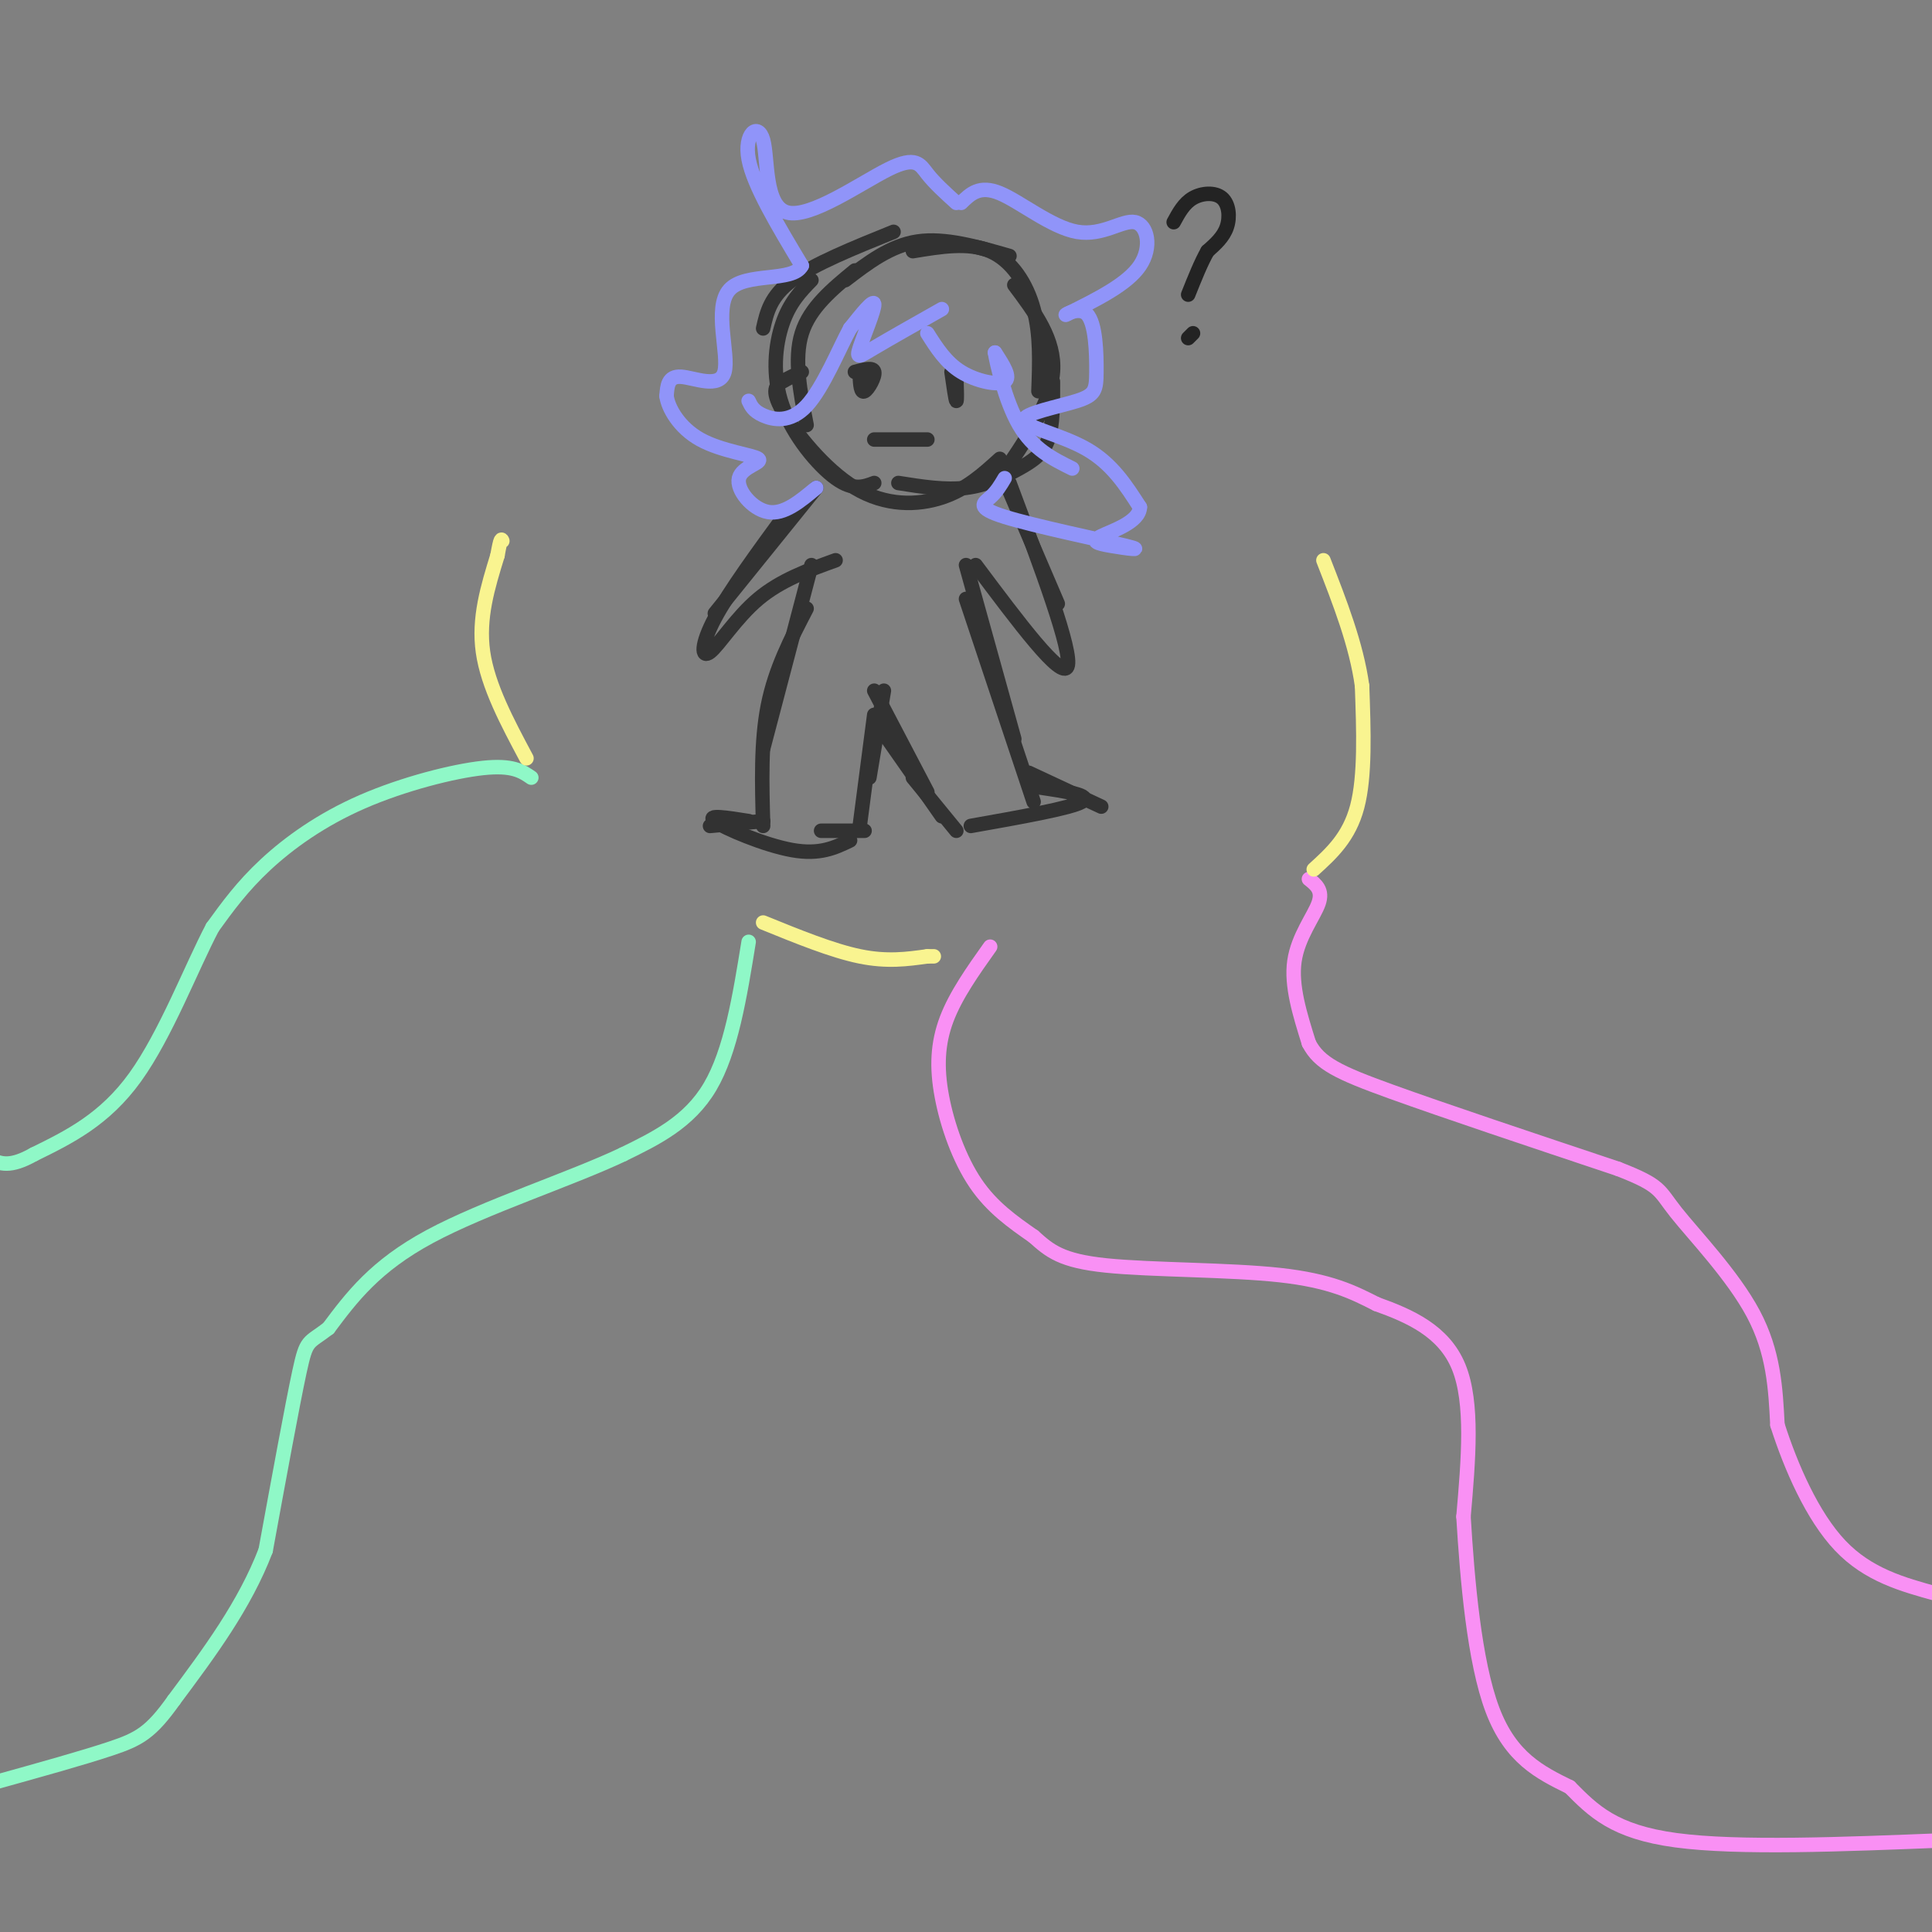 <svg viewBox='0 0 400 400' version='1.1' xmlns='http://www.w3.org/2000/svg' xmlns:xlink='http://www.w3.org/1999/xlink'><rect x="0" y="0" width="400" height="400" fill="#808080" stroke="none"/><g fill='none' stroke='#323232' stroke-width='3' stroke-linecap='round' stroke-linejoin='round'><path d='M177,56c-4.667,3.833 -9.333,7.667 -11,13c-1.667,5.333 -0.333,12.167 1,19'/><path d='M168,58c-2.256,2.321 -4.512,4.643 -6,9c-1.488,4.357 -2.208,10.750 0,17c2.208,6.250 7.345,12.357 11,15c3.655,2.643 5.827,1.821 8,1'/><path d='M166,77c-1.360,0.622 -2.721,1.244 -4,2c-1.279,0.756 -2.477,1.646 0,6c2.477,4.354 8.628,12.172 15,16c6.372,3.828 12.963,3.665 18,2c5.037,-1.665 8.518,-4.833 12,-8'/><path d='M186,100c4.845,0.768 9.690,1.536 14,1c4.310,-0.536 8.083,-2.375 11,-4c2.917,-1.625 4.976,-3.036 6,-6c1.024,-2.964 1.012,-7.482 1,-12'/><path d='M207,99c5.250,-7.667 10.500,-15.333 11,-22c0.500,-6.667 -3.750,-12.333 -8,-18'/><path d='M215,81c0.222,-5.844 0.444,-11.689 -1,-17c-1.444,-5.311 -4.556,-10.089 -9,-12c-4.444,-1.911 -10.222,-0.956 -16,0'/><path d='M209,53c-6.667,-1.917 -13.333,-3.833 -19,-3c-5.667,0.833 -10.333,4.417 -15,8'/><path d='M185,48c-8.250,3.333 -16.500,6.667 -21,10c-4.500,3.333 -5.250,6.667 -6,10'/><path d='M178,78c0.111,1.711 0.222,3.422 1,3c0.778,-0.422 2.222,-2.978 2,-4c-0.222,-1.022 -2.111,-0.511 -4,0'/><path d='M197,77c0.417,2.917 0.833,5.833 1,6c0.167,0.167 0.083,-2.417 0,-5'/><path d='M181,91c0.000,0.000 11.000,0.000 11,0'/><path d='M169,101c0.000,0.000 -21.000,26.000 -21,26'/><path d='M163,106c-6.024,8.226 -12.048,16.452 -15,22c-2.952,5.548 -2.833,8.417 -1,7c1.833,-1.417 5.381,-7.119 10,-11c4.619,-3.881 10.310,-5.940 16,-8'/><path d='M207,97c0.000,0.000 12.000,28.000 12,28'/><path d='M209,100c6.583,17.583 13.167,35.167 12,38c-1.167,2.833 -10.083,-9.083 -19,-21'/><path d='M200,117c0.000,0.000 10.000,36.000 10,36'/><path d='M200,124c0.000,0.000 14.000,42.000 14,42'/><path d='M213,160c0.000,0.000 15.000,7.000 15,7'/><path d='M215,163c5.667,0.833 11.333,1.667 9,3c-2.333,1.333 -12.667,3.167 -23,5'/><path d='M168,117c0.000,0.000 -10.000,38.000 -10,38'/><path d='M167,126c-3.250,6.250 -6.500,12.500 -8,20c-1.500,7.500 -1.250,16.250 -1,25'/><path d='M158,170c0.000,0.000 -11.000,1.000 -11,1'/><path d='M155,170c-4.467,-0.711 -8.933,-1.422 -7,0c1.933,1.422 10.267,4.978 16,6c5.733,1.022 8.867,-0.489 12,-2'/><path d='M170,172c0.000,0.000 9.000,0.000 9,0'/><path d='M178,171c0.000,0.000 3.000,-23.000 3,-23'/><path d='M180,161c0.000,0.000 3.000,-18.000 3,-18'/><path d='M181,143c0.000,0.000 11.000,21.000 11,21'/><path d='M181,149c0.000,0.000 14.000,20.000 14,20'/><path d='M189,161c0.000,0.000 9.000,11.000 9,11'/></g>
<g fill='none' stroke='#9094F9' stroke-width='3' stroke-linecap='round' stroke-linejoin='round'><path d='M195,64c-5.458,3.083 -10.917,6.167 -14,8c-3.083,1.833 -3.792,2.417 -3,0c0.792,-2.417 3.083,-7.833 3,-9c-0.083,-1.167 -2.542,1.917 -5,5'/><path d='M176,68c-2.310,4.238 -5.583,12.333 -9,16c-3.417,3.667 -6.976,2.905 -9,2c-2.024,-0.905 -2.512,-1.952 -3,-3'/><path d='M192,69c1.911,3.022 3.822,6.044 7,8c3.178,1.956 7.622,2.844 9,2c1.378,-0.844 -0.311,-3.422 -2,-6'/><path d='M206,73c0.311,2.000 2.089,10.000 5,15c2.911,5.000 6.956,7.000 11,9'/><path d='M198,42c-2.238,-2.029 -4.475,-4.057 -6,-6c-1.525,-1.943 -2.337,-3.800 -8,-1c-5.663,2.800 -16.178,10.256 -21,9c-4.822,-1.256 -3.952,-11.223 -5,-15c-1.048,-3.777 -4.014,-1.365 -3,4c1.014,5.365 6.007,13.682 11,22'/><path d='M166,55c-1.769,3.509 -11.691,1.281 -15,5c-3.309,3.719 -0.006,13.386 -1,17c-0.994,3.614 -6.284,1.175 -9,1c-2.716,-0.175 -2.858,1.912 -3,4'/><path d='M138,82c0.311,2.445 2.589,6.559 7,9c4.411,2.441 10.956,3.211 12,4c1.044,0.789 -3.411,1.597 -4,4c-0.589,2.403 2.689,6.401 6,7c3.311,0.599 6.656,-2.200 10,-5'/><path d='M199,42c1.901,-1.868 3.802,-3.735 8,-2c4.198,1.735 10.692,7.073 16,8c5.308,0.927 9.429,-2.558 12,-2c2.571,0.558 3.592,5.159 1,9c-2.592,3.841 -8.796,6.920 -15,10'/><path d='M221,65c-1.541,0.903 2.108,-1.839 4,0c1.892,1.839 2.029,8.261 2,12c-0.029,3.739 -0.224,4.796 -4,6c-3.776,1.204 -11.132,2.555 -11,4c0.132,1.445 7.752,2.984 13,6c5.248,3.016 8.124,7.508 11,12'/><path d='M236,105c-0.078,3.116 -5.774,4.908 -8,6c-2.226,1.092 -0.983,1.486 2,2c2.983,0.514 7.707,1.148 3,0c-4.707,-1.148 -18.844,-4.078 -25,-6c-6.156,-1.922 -4.330,-2.835 -3,-4c1.330,-1.165 2.165,-2.583 3,-4'/></g>
<g fill='none' stroke='#F990F4' stroke-width='3' stroke-linecap='round' stroke-linejoin='round'><path d='M205,196c-3.554,5.000 -7.107,10.000 -9,15c-1.893,5.000 -2.125,10.000 -1,16c1.125,6.000 3.607,13.000 7,18c3.393,5.000 7.696,8.000 12,11'/><path d='M214,256c3.345,3.012 5.708,5.042 15,6c9.292,0.958 25.512,0.845 36,2c10.488,1.155 15.244,3.577 20,6'/><path d='M285,270c6.844,2.444 13.956,5.556 17,13c3.044,7.444 2.022,19.222 1,31'/><path d='M303,314c0.778,13.000 2.222,30.000 6,40c3.778,10.000 9.889,13.000 16,16'/><path d='M325,370c4.889,4.933 9.111,9.267 22,11c12.889,1.733 34.444,0.867 56,0'/><path d='M271,182c1.467,1.156 2.933,2.311 2,5c-0.933,2.689 -4.267,6.911 -5,12c-0.733,5.089 1.133,11.044 3,17'/><path d='M271,216c2.156,4.156 6.044,6.044 17,10c10.956,3.956 28.978,9.978 47,16'/><path d='M335,242c9.095,3.536 8.333,4.375 12,9c3.667,4.625 11.762,13.036 16,21c4.238,7.964 4.619,15.482 5,23'/><path d='M368,295c2.778,8.689 7.222,18.911 13,25c5.778,6.089 12.889,8.044 20,10'/></g>
<g fill='none' stroke='#8FF8C7' stroke-width='3' stroke-linecap='round' stroke-linejoin='round'><path d='M155,195c-1.833,11.333 -3.667,22.667 -8,30c-4.333,7.333 -11.167,10.667 -18,14'/><path d='M129,239c-10.756,5.111 -28.644,10.889 -40,17c-11.356,6.111 -16.178,12.556 -21,19'/><path d='M68,275c-4.289,3.311 -4.511,2.089 -6,9c-1.489,6.911 -4.244,21.956 -7,37'/><path d='M55,321c-4.333,11.333 -11.667,21.167 -19,31'/><path d='M36,352c-4.778,6.733 -7.222,8.067 -13,10c-5.778,1.933 -14.889,4.467 -24,7'/><path d='M110,161c-1.929,-1.327 -3.857,-2.655 -10,-2c-6.143,0.655 -16.500,3.292 -25,7c-8.500,3.708 -15.143,8.488 -20,13c-4.857,4.512 -7.929,8.756 -11,13'/><path d='M44,192c-4.333,8.200 -9.667,22.200 -16,31c-6.333,8.800 -13.667,12.400 -21,16'/><path d='M7,239c-5.000,2.833 -7.000,1.917 -9,1'/></g>
<g fill='none' stroke='#232323' stroke-width='3' stroke-linecap='round' stroke-linejoin='round'><path d='M243,46c1.065,-1.964 2.131,-3.929 4,-5c1.869,-1.071 4.542,-1.250 6,0c1.458,1.250 1.702,3.929 1,6c-0.702,2.071 -2.351,3.536 -4,5'/><path d='M250,52c-1.333,2.333 -2.667,5.667 -4,9'/><path d='M246,70c0.000,0.000 1.000,-1.000 1,-1'/></g>
<g fill='none' stroke='#F9F490' stroke-width='3' stroke-linecap='round' stroke-linejoin='round'><path d='M158,191c7.167,2.917 14.333,5.833 20,7c5.667,1.167 9.833,0.583 14,0'/><path d='M192,198c2.333,0.000 1.167,0.000 0,0'/><path d='M109,157c-4.000,-7.500 -8.000,-15.000 -9,-22c-1.000,-7.000 1.000,-13.500 3,-20'/><path d='M103,115c0.667,-3.833 0.833,-3.417 1,-3'/><path d='M272,180c3.667,-3.333 7.333,-6.667 9,-13c1.667,-6.333 1.333,-15.667 1,-25'/><path d='M282,142c-1.167,-8.500 -4.583,-17.250 -8,-26'/></g>
</svg>